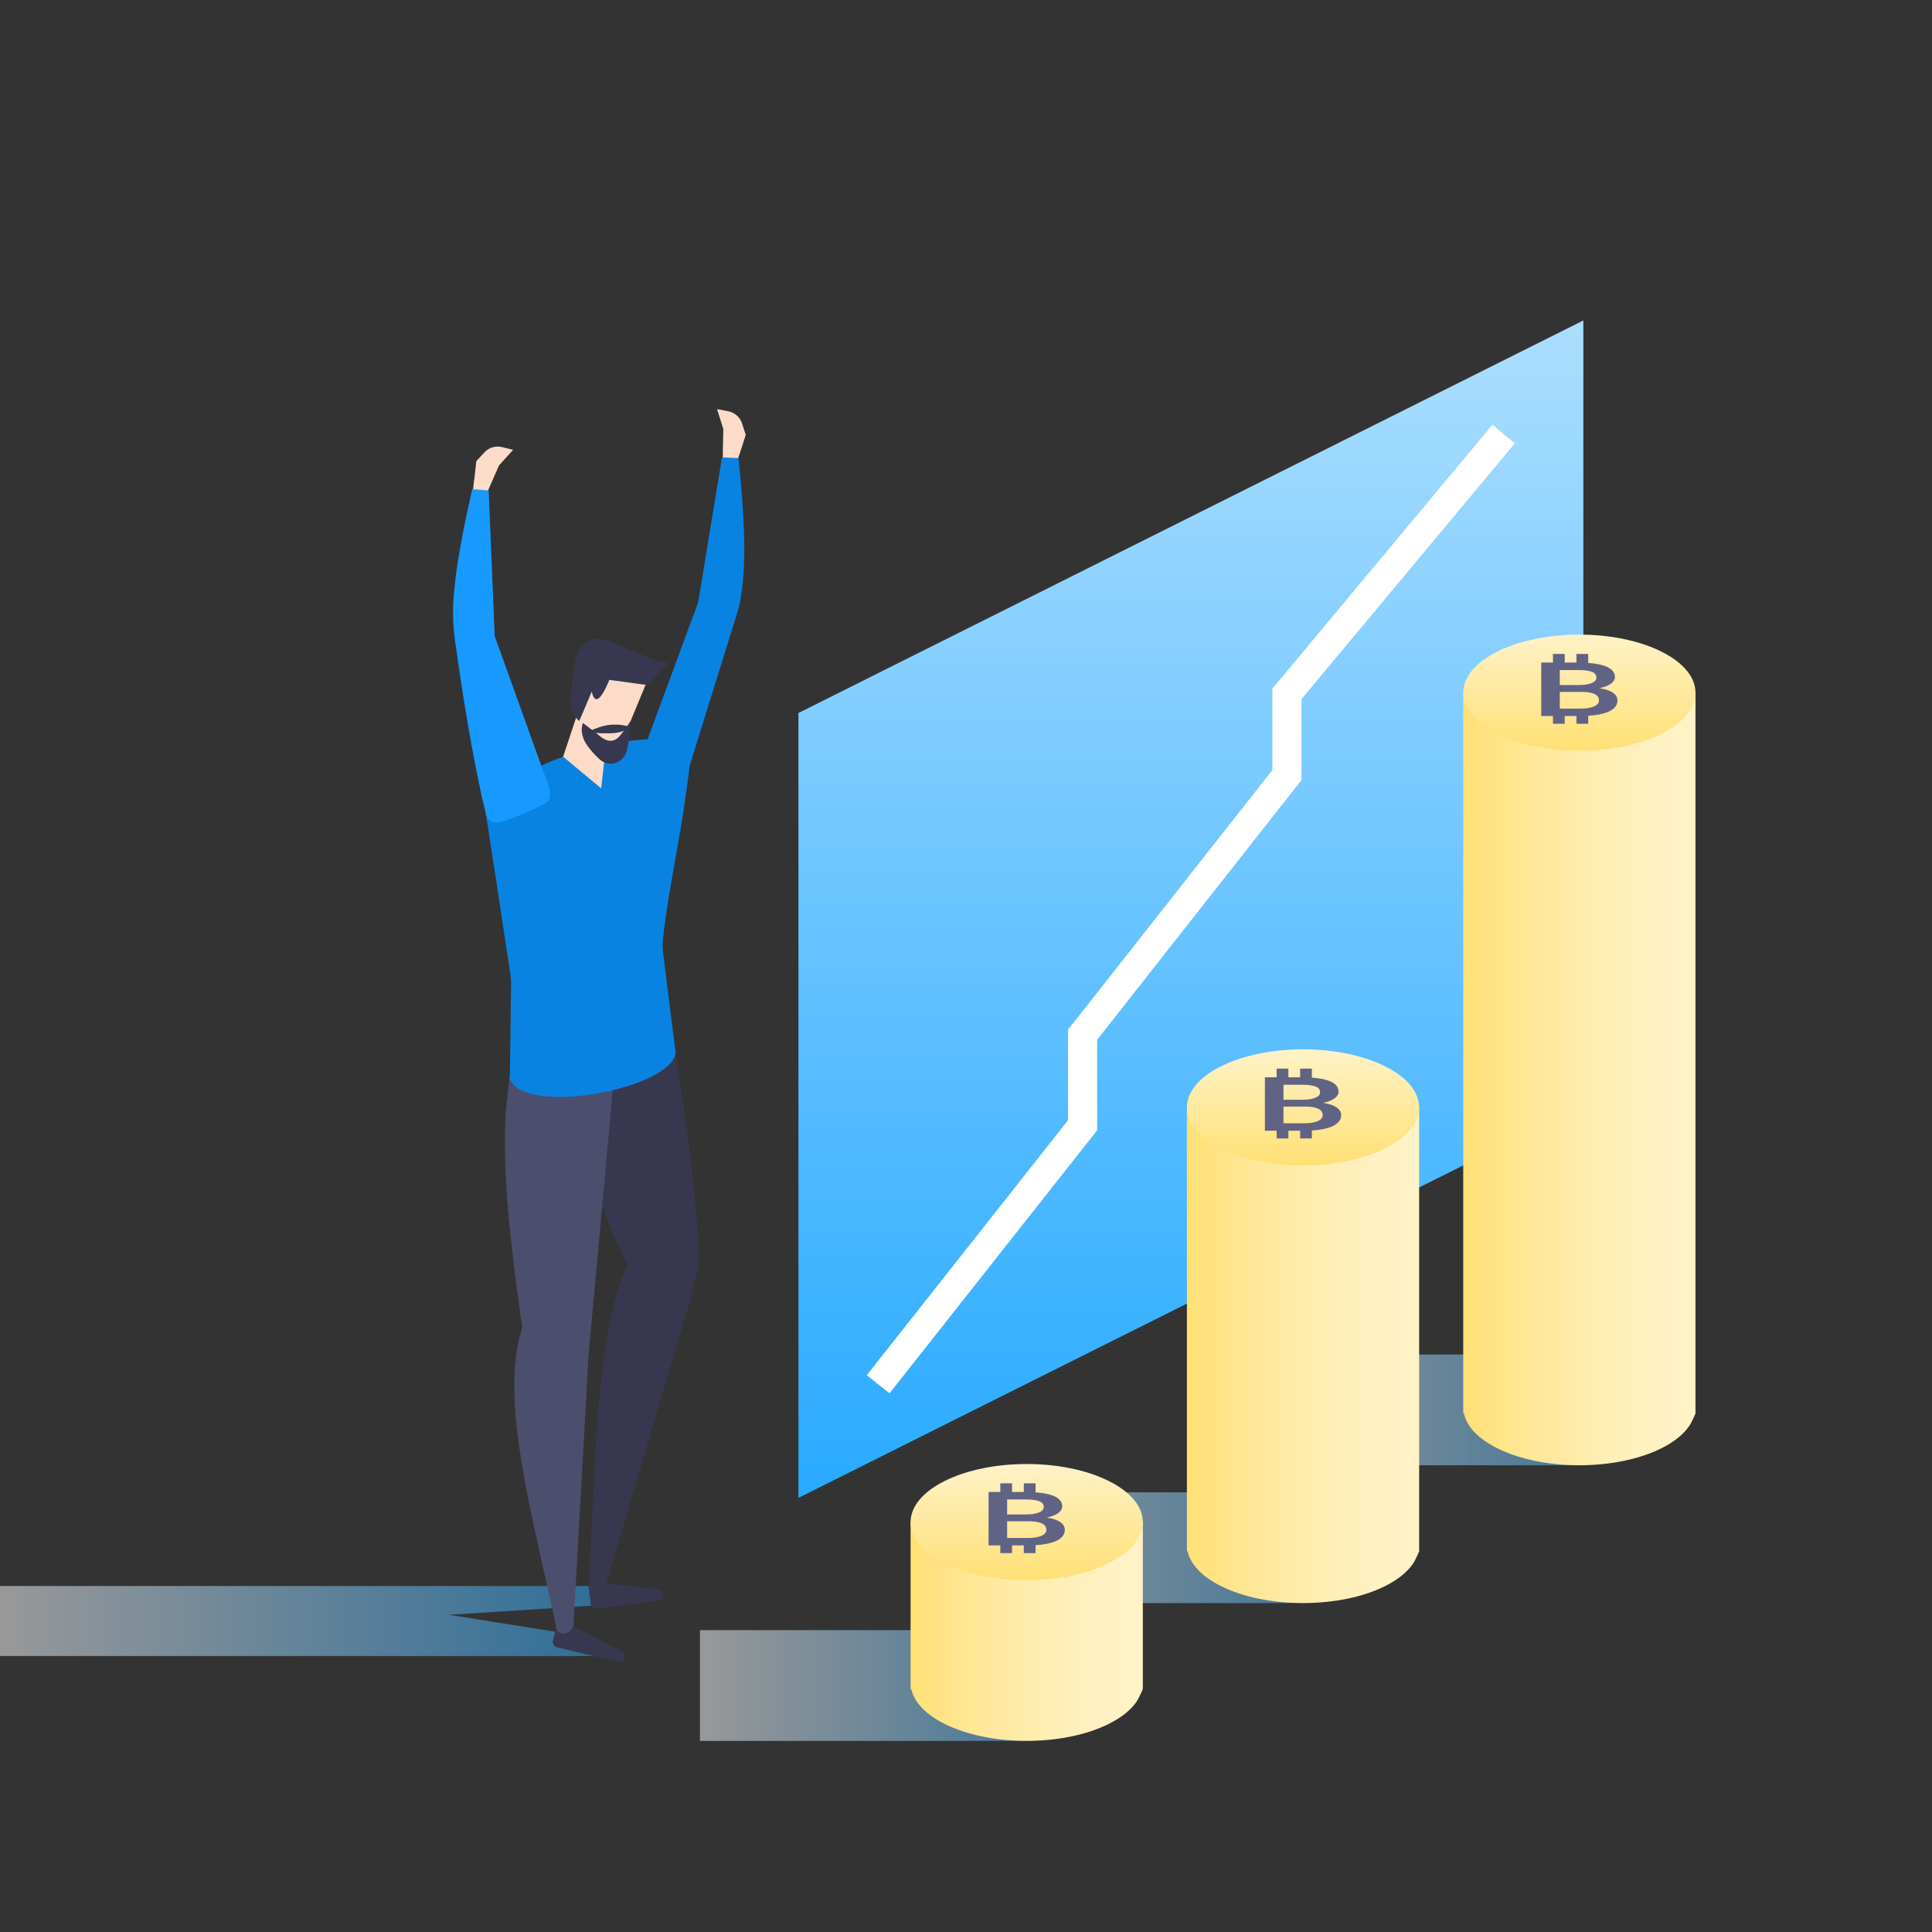 <svg xmlns="http://www.w3.org/2000/svg" viewBox="0 0 700 700" style="enable-background:new 0 0 700 700" xml:space="preserve"><rect x="0" y="0" width="700" height="700" fill="#333333" stroke="none"/><linearGradient id="a" gradientUnits="userSpaceOnUse" x1="92.159" y1="113.403" x2="313.963" y2="113.403" gradientTransform="matrix(1 0 0 -1 -92.159 700.724)"><stop offset="0" style="stop-color:#fff"/><stop offset="1" style="stop-color:#28aaff"/></linearGradient><path style="opacity:.5;fill:url(#a);enable-background:new" d="M220.366 600H0v-25.358l216.163.004 5.641 6.636-59.086 3.794 41.5 6.603z"/><path style="fill:#37384f" d="m216.36 582.883 22.315-2.961a2.05 2.05 0 0 0-.036-4.069l-23.06-2.651a2.05 2.05 0 0 0-2.267 2.306l.745 5.613a2.05 2.05 0 0 0 2.302 1.762zM201.871 596.87l21.888 5.264a2.05 2.05 0 0 0 1.43-3.81l-20.564-10.768a2.05 2.05 0 0 0-2.944 1.337l-1.324 5.505a2.05 2.05 0 0 0 1.514 2.472z"/><path style="fill:#4c4e6e" d="M213.23 491.03c-.163 4.87-5.476 97.955-5.476 97.955-.614 3.046-5.507 4.065-6.133 1.07-7.753-37.067-18.812-75.151-14.176-102.001.467-2.706 1.18-5.041 2.064-8.08 1.77-6.083 23.883 6.187 23.72 11.056z"/><path style="fill:#37384f" d="M228.226 460.242a368.969 368.969 0 0 1-4.283-9.25c-9.744-21.86-18.952-48.99-20.688-72.564-.585-7.947 1.932-13.885 8.803-15.064s13.158-2.592 18.807-3.544c5.649-.952 10.294 2.698 11.384 8.652 3.672 20.053 6.787 39.562 8.729 58.516.733 7.153 2.174 20.507 2.015 29.76-.07 4.114-1.196 7.416-1.578 9.004a234.865 234.865 0 0 1-1.267 5.03c-2.132 8.086-20.256-7.046-21.922-10.54z"/><path style="fill:#37384f" d="M250.148 470.782c-1.579 5.1-30.632 103.475-30.632 103.475-.989 2.947-6.363 3.356-6.22.3 2.365-38.985 2.249-81.998 11.133-108.824.94-2.84 2.027-5.577 3.138-7.951 2.864-6.122 24.16 7.901 22.58 13z"/><path style="fill:#4c4e6e" d="M189.453 482.836c-1.382-9.83-3.95-28.185-5.21-42.36-1.03-11.607-1.561-23.13-1.149-34.272.222-5.972.873-9.687 1.438-15.152.241-2.334.572-4.82 2.655-5.087 9.308-1.198 35.626-1.494 35.073 5.743-.677 8.856-8.647 95.338-9.03 99.322s-1.316 5.567-2.147 7.074c-2.993 5.427-20.249-5.439-21.63-15.268z"/><linearGradient id="b" gradientUnits="userSpaceOnUse" x1="253.593" y1="90.031" x2="414.069" y2="90.031" gradientTransform="matrix(1 0 0 -1 0 700.724)"><stop offset="0" style="stop-color:#fff"/><stop offset="1" style="stop-color:#28aaff"/></linearGradient><path style="opacity:.5;fill:url(#b);enable-background:new" d="M366.717 630.758H253.593V590.63H414.07s-10.162 40.128-47.352 40.128z"/><linearGradient id="c" gradientUnits="userSpaceOnUse" x1="343.392" y1="139.962" x2="513.936" y2="139.962" gradientTransform="matrix(1 0 0 -1 0 700.724)"><stop offset="0" style="stop-color:#fff"/><stop offset="1" style="stop-color:#28aaff"/></linearGradient><path style="opacity:.5;fill:url(#c);enable-background:new" d="M466.584 580.826H343.392v-40.128h170.544s-8.508 40.128-47.352 40.128z"/><linearGradient id="d" gradientUnits="userSpaceOnUse" x1="443.763" y1="189.894" x2="614.307" y2="189.894" gradientTransform="matrix(1 0 0 -1 0 700.724)"><stop offset="0" style="stop-color:#fff"/><stop offset="1" style="stop-color:#28aaff"/></linearGradient><path style="opacity:.5;fill:url(#d);enable-background:new" d="M566.955 530.894H443.763v-40.128h170.544s-8.56 40.128-47.352 40.128z"/><path style="fill:#0983e2" d="M240.163 345.043c-.302-3.487.217-6.49.628-9.82 1.58-12.803 5.61-31.763 7.546-46.192.85-6.34 1.847-11.75 1.504-15.435-.335-3.594-2.765-4.59-5.536-5.11-16.081-3.02-49.444 5.144-65.287 19.782-1.896 1.752-3.436 3.3-3.215 5.4.112 1.062.656 3.818.656 3.818s7.315 47.684 8.69 57.021 55.317-5.977 55.014-9.464z"/><path style="fill:#fcdbc9" d="M261.883 165.712c.02-3.157.194-10.24.194-10.24l-2.272-7.239 4.033.775a6.6 6.6 0 0 1 5.031 4.439l1.331 4.089s-2.493 7.974-3.294 9.98c-.8 2.007-5.043 1.352-5.023-1.804zM176.72 177.984c.955-2.268 4.107-9.382 4.107-9.382l5.093-5.625-3.988-.983a6.6 6.6 0 0 0-6.427 1.927l-2.919 3.158-.7 6.187s-.23 1.416-.483 4.256 4.363 2.729 5.318.462zM220.148 264.883l-2.333 20.745-13.785-11.462 5.879-17.693z"/><path style="fill:#fcdbc9" d="M225.59 268.203c-1.197 3.049-5.298 4.491-10.034-.036l-4.906-7.366-.623-16.956 9.656-8.856 16.34 8.052-10.433 25.162z"/><path style="fill:#37384f" d="M214.395 250.573c1.16 5.02 3.396 2.905 6.393-4.246l13.973 1.907 7.224-7.995-4.517-.94-16.172-6.77c-7.167-3.093-12.358 1.02-13.507 9.924l-1.028 10.95a9.388 9.388 0 0 0 3.057 7.845c.079.07 4.577-10.675 4.577-10.675z"/><linearGradient id="e" gradientUnits="userSpaceOnUse" x1="5410.818" y1="158.009" x2="5410.818" y2="584.625" gradientTransform="rotate(180 2921.15 350.362)"><stop offset="0" style="stop-color:#28aaff"/><stop offset="1" style="stop-color:#abdeff"/></linearGradient><path style="fill:url(#e)" d="m289.286 542.716 284.39-142.226V116.1l-284.39 142.226z"/><path style="fill:none;stroke:#fff;stroke-width:10.538;stroke-miterlimit:10" d="m318.172 501.546 74.062-93.83v-32.79l74.05-94.131V251.4l78.505-94.13"/><linearGradient id="f" gradientUnits="userSpaceOnUse" x1="530.155" y1="309.856" x2="614.307" y2="309.856" gradientTransform="matrix(1 0 0 -1 0 700.724)"><stop offset="0" style="stop-color:#ffe075"/><stop offset=".273" style="stop-color:#ffe796"/><stop offset=".556" style="stop-color:#ffedb1"/><stop offset=".808" style="stop-color:#fff1c1"/><stop offset="1" style="stop-color:#fff2c7"/></linearGradient><path style="fill:url(#f)" d="M614.307 250.842h-84.152v261.273h.251c.992 4.608 5.01 9.084 12.072 12.616 16.432 8.218 43.073 8.218 59.505 0 4.679-2.34 8.021-5.094 10.033-8.025 1.025-1.495 2.291-4.59 2.291-4.59V250.841z"/><linearGradient id="g" gradientUnits="userSpaceOnUse" x1="572.231" y1="428.705" x2="572.231" y2="470.79" gradientTransform="matrix(1 0 0 -1 0 700.724)"><stop offset="0" style="stop-color:#ffe075"/><stop offset="1" style="stop-color:#fff2c7"/></linearGradient><path style="fill:url(#g)" d="M601.983 236.098c16.432 8.217 16.432 21.54 0 29.758s-43.073 8.218-59.505 0c-16.431-8.217-16.431-21.54 0-29.758 16.432-8.218 43.073-8.218 59.505 0z"/><path style="fill:#616385" d="M584.333 250.946c-1.143-.784-2.762-1.317-4.853-1.6 1.84-.392 3.242-.941 4.198-1.649.96-.71 1.436-1.508 1.436-2.395 0-1.736-1.139-3.043-3.428-3.922-1.581-.607-3.672-.998-6.248-1.186v-3.256h-4.258v3.125h-4.254v-3.125h-4.257v3.125h-4.254v19.362h4.254v2.805h4.257v-2.805h4.254v2.805h4.258v-2.888c2.957-.176 5.33-.635 7.113-1.38 2.329-.975 3.495-2.372 3.495-4.19 0-1.1-.57-2.04-1.713-2.826zm-5.921-5.458c0 .87-.587 1.542-1.765 2.016-1.185.474-2.817.71-4.908.71h-6.595v-5.437h6.543c2.305 0 4 .212 5.09.638 1.092.425 1.635 1.115 1.635 2.073zm-.849 10.465c-1.186.522-2.837.786-4.943.786h-7.476v-6.05h8.031c4.115.043 6.17 1.072 6.17 3.082 0 .933-.595 1.659-1.782 2.182z"/><linearGradient id="h" gradientUnits="userSpaceOnUse" x1="430.035" y1="209.764" x2="514.188" y2="209.764" gradientTransform="matrix(1 0 0 -1 0 700.724)"><stop offset="0" style="stop-color:#ffe075"/><stop offset=".273" style="stop-color:#ffe796"/><stop offset=".556" style="stop-color:#ffedb1"/><stop offset=".808" style="stop-color:#fff1c1"/><stop offset="1" style="stop-color:#fff2c7"/></linearGradient><path style="fill:url(#h)" d="M514.188 401.094h-84.153v160.953h.252c.991 4.608 5.01 9.084 12.072 12.616 16.432 8.218 43.073 8.218 59.505 0 4.704-2.352 8.057-5.124 10.066-8.074 1.006-1.479 2.258-4.542 2.258-4.542V401.094z"/><linearGradient id="i" gradientUnits="userSpaceOnUse" x1="472.111" y1="278.453" x2="472.111" y2="320.538" gradientTransform="matrix(1 0 0 -1 0 700.724)"><stop offset="0" style="stop-color:#ffe075"/><stop offset="1" style="stop-color:#fff2c7"/></linearGradient><path style="fill:url(#i)" d="M501.864 386.35c16.431 8.218 16.431 21.541 0 29.758-16.432 8.218-43.073 8.218-59.505 0-16.432-8.217-16.432-21.54 0-29.758s43.073-8.218 59.505 0z"/><linearGradient id="j" gradientUnits="userSpaceOnUse" x1="329.917" y1="109.673" x2="414.069" y2="109.673" gradientTransform="matrix(1 0 0 -1 0 700.724)"><stop offset="0" style="stop-color:#ffe075"/><stop offset=".273" style="stop-color:#ffe796"/><stop offset=".556" style="stop-color:#ffedb1"/><stop offset=".808" style="stop-color:#fff1c1"/><stop offset="1" style="stop-color:#fff2c7"/></linearGradient><path style="fill:url(#j)" d="M414.07 551.345h-84.153v60.634h.252c.99 4.607 5.009 9.083 12.072 12.615 16.432 8.218 43.072 8.218 59.505 0 4.621-2.311 7.94-5.026 9.958-7.919 1.067-1.527 2.365-4.696 2.365-4.696v-60.634z"/><path style="fill:#616385" d="M484.213 401.198c-1.143-.783-2.761-1.317-4.852-1.6 1.84-.391 3.241-.941 4.197-1.649.96-.71 1.437-1.508 1.437-2.395 0-1.736-1.139-3.043-3.428-3.922-1.581-.606-3.672-.998-6.249-1.186v-3.256h-4.258v3.125h-4.253v-3.125h-4.258v3.125h-4.253v19.362h4.253v2.806h4.258v-2.806h4.253v2.806h4.258v-2.89c2.957-.175 5.33-.634 7.114-1.38 2.329-.974 3.495-2.37 3.495-4.19 0-1.099-.571-2.04-1.714-2.825zm-5.92-5.457c0 .869-.587 1.541-1.765 2.015-1.185.474-2.818.71-4.909.71h-6.595v-5.437h6.544c2.305 0 4 .212 5.09.639 1.092.424 1.634 1.115 1.634 2.073zm-.849 10.465c-1.186.521-2.838.785-4.944.785h-7.476v-6.05h8.032c4.114.043 6.17 1.073 6.17 3.082 0 .933-.596 1.659-1.782 2.183z"/><linearGradient id="k" gradientUnits="userSpaceOnUse" x1="371.993" y1="128.201" x2="371.993" y2="170.286" gradientTransform="matrix(1 0 0 -1 0 700.724)"><stop offset="0" style="stop-color:#ffe075"/><stop offset="1" style="stop-color:#fff2c7"/></linearGradient><path style="fill:url(#k)" d="M401.746 536.601c16.431 8.218 16.431 21.541 0 29.759-16.432 8.217-43.073 8.217-59.505 0-16.432-8.218-16.432-21.541 0-29.759 16.432-8.217 43.073-8.217 59.505 0z"/><path style="fill:#616385" d="M384.095 551.45c-1.143-.784-2.762-1.318-4.853-1.601 1.841-.391 3.242-.94 4.198-1.648.96-.711 1.436-1.509 1.436-2.396 0-1.735-1.138-3.043-3.428-3.922-1.58-.606-3.672-.998-6.248-1.186v-3.256h-4.258v3.125h-4.254v-3.125h-4.257v3.125h-4.254v19.363h4.254v2.805h4.257v-2.805h4.254v2.805h4.258v-2.889c2.957-.176 5.33-.635 7.113-1.38 2.33-.975 3.496-2.371 3.496-4.19 0-1.1-.571-2.04-1.714-2.825zm-5.921-5.458c0 .869-.586 1.541-1.765 2.016-1.184.474-2.817.71-4.908.71h-6.595v-5.438h6.544c2.305 0 3.999.212 5.09.639 1.091.424 1.634 1.115 1.634 2.073zm-.848 10.465c-1.187.522-2.838.785-4.944.785h-7.476v-6.05h8.032c4.114.043 6.17 1.073 6.17 3.083 0 .932-.596 1.658-1.782 2.182z"/><path style="fill:#37384f" d="M224.7 266.475c-2.81 3.37-5.62 1.677-7.721-.057-1.705-1.406-5.771-4.46-5.771-4.46s-1.111 2.249.209 5.692 5.758 7.387 5.758 7.387c3.561 3.276 8.675 1.502 9.934-3.044.85-3.065 1.16-7.361 1.345-10.71-.032-.058-1.728 2.763-3.754 5.192z"/><path style="fill:#37384f" d="M216.017 265.58s2.175.163 5.13.096c3.216-.072 4.804-.886 4.804-.886l2.233-1.419s-2.392-1.02-6.499-.805c-4.106.213-7.969 2.35-7.969 2.35l2.3.664z"/><path style="fill:#1799ff" d="M165.71 236.419c1.016 3.334 13.802.97 13.547-5.59s-2.107-50.805-2.107-50.805l-.097-2.33-5.95-.446-.679 3.038c-2.437 10.964-5.327 24.89-6.134 37.023-.493 7.397.404 15.775 1.42 19.11z"/><path style="fill:#1799ff" d="M170.344 225.042c-4.81.497-5.586 5.16-5.19 8.792.32 2.942 3.867 28.322 8.326 49.692 1.046 5.014 1.377 6.552 2.426 10.642 1.106 4.313 3.585 4.266 6.767 3.273 5.906-1.842 12.997-5.43 14.578-6.149 2.433-1.106 2.544-3.982 1.183-7.5-.988-2.554-16.83-46.881-18.634-51.783s-4.376-7.493-9.456-6.967z"/><path style="fill:#0983e2" d="M266.154 224.38c-1.582 3.646-14.267 2.433-13.18-6.19.904-5.755 8.626-52.478 8.626-52.478l5.96.278c1.383 13.84 3.239 33.645 1.202 48.098-.613 4.351-1.026 6.645-2.608 10.292z"/><path style="fill:#0983e2" d="M267.039 222.278c-1.033 3.444-16.08 51.521-17.939 57.668s-20.016 2.63-17.628-3.63c2.387-6.259 19.283-52.126 19.283-52.126s1.17-3.034 2.349-6.336c1.658-4.645 15.594-1.106 13.935 4.424zM185.417 340.62c-.189 7.277-.677 50.509-.677 50.509 6.308 13.46 58.716 3.136 60.053-9.719 0 0-3.585-28.176-4.826-38.41s-54.329-10.897-54.55-2.38z"/></svg>